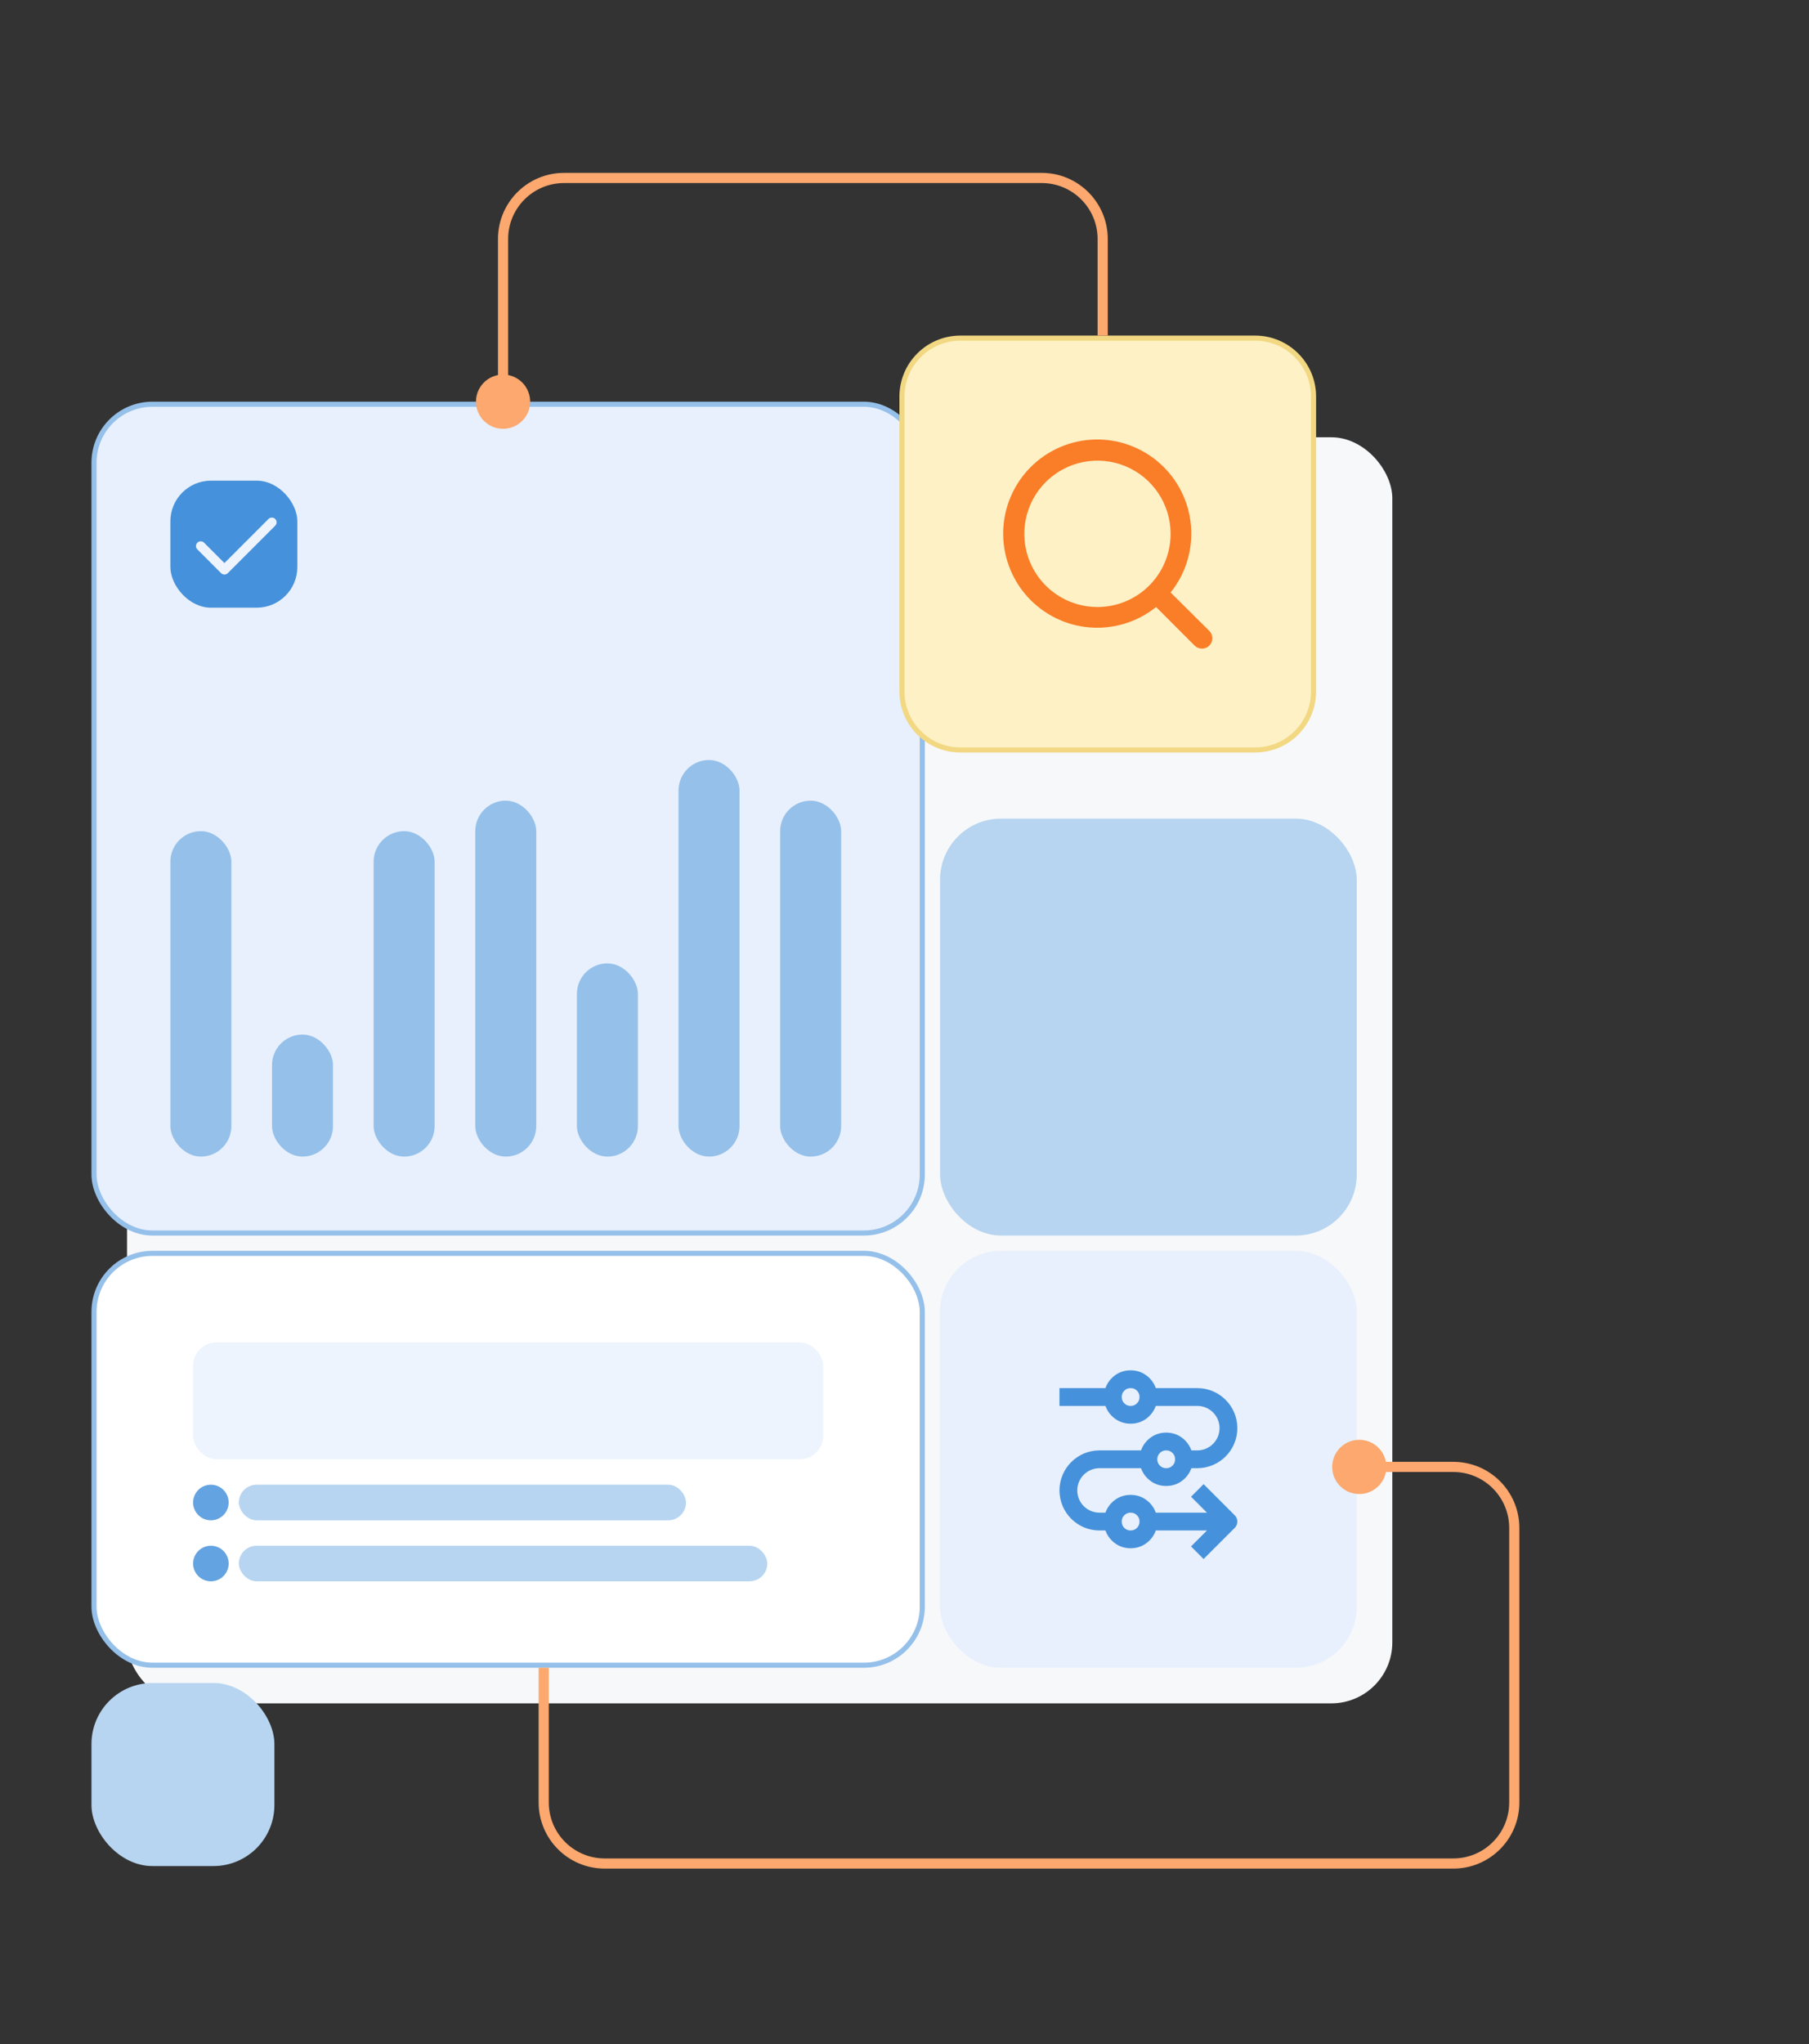 <svg width="356" height="402" viewBox="0 0 356 402" fill="none" xmlns="http://www.w3.org/2000/svg">
<rect x="0" y="0" width="356" height="402" fill="#333333" stroke="none"/>
<rect x="25" y="86" width="249" height="249" rx="12" fill="#F7F8FA"/>
<rect x="18.5" y="79.5" width="163" height="163" rx="11.5" fill="#E7F0FC"/>
<rect x="18.5" y="79.5" width="163" height="163" rx="11.5" stroke="#95C0EA"/>
<rect x="33.531" y="94.532" width="24.983" height="24.983" rx="7.994" fill="#4691DB"/>
<path d="M39.5 107.392L44.167 112.059L53.5 102.726" stroke="#EDF4FD" stroke-width="1.867" stroke-linecap="round" stroke-linejoin="round"/>
<rect x="33.531" y="163.468" width="12" height="64" rx="6" fill="#95C0EA"/>
<rect x="53.531" y="203.468" width="12" height="24" rx="6" fill="#95C0EA"/>
<rect x="73.531" y="163.468" width="12" height="64" rx="6" fill="#95C0EA"/>
<rect x="93.531" y="157.468" width="12" height="70" rx="6" fill="#95C0EA"/>
<rect x="113.531" y="189.468" width="12" height="38" rx="6" fill="#95C0EA"/>
<rect x="133.531" y="149.468" width="12" height="78" rx="6" fill="#95C0EA"/>
<rect x="153.531" y="157.468" width="12" height="70" rx="6" fill="#95C0EA"/>
<rect x="18.5" y="246.5" width="163" height="81" rx="11.5" fill="white"/>
<rect x="18.5" y="246.5" width="163" height="81" rx="11.5" stroke="#95C0EA"/>
<rect x="38" y="264" width="124" height="23" rx="4.646" fill="#EDF4FD"/>
<circle cx="41.5" cy="295.5" r="3.5" fill="#64A3E1"/>
<rect x="47" y="292" width="88" height="7" rx="3.5" fill="#B7D5F1"/>
<circle cx="41.5" cy="307.5" r="3.5" fill="#64A3E1"/>
<rect x="47" y="304" width="104" height="7" rx="3.5" fill="#B7D5F1"/>
<rect x="18" y="331" width="36" height="36" rx="12" fill="#B7D5F1"/>
<rect x="185" y="246" width="82" height="82" rx="12" fill="#E7F0FC"/>
<path d="M222.5 269.5C223.931 269.5 225.205 270.02 226.217 271.033C226.794 271.61 227.204 272.273 227.456 273H235.625C239.974 273 243.5 276.526 243.5 280.875C243.5 285.224 239.974 288.75 235.625 288.75H234.456C234.204 289.477 233.794 290.14 233.217 290.717C232.205 291.73 230.931 292.25 229.5 292.25C228.069 292.25 226.795 291.73 225.783 290.717C225.206 290.14 224.796 289.477 224.544 288.75H216.375C213.959 288.75 212 290.709 212 293.125C212 295.541 213.959 297.5 216.375 297.5H217.544C217.796 296.773 218.206 296.11 218.783 295.533C219.795 294.52 221.069 294 222.5 294C223.931 294 225.205 294.52 226.217 295.533C226.794 296.11 227.204 296.773 227.456 297.5H237.525L234.388 294.362L236.862 291.888L242.987 298.013C243.316 298.341 243.5 298.786 243.5 299.25C243.5 299.656 243.359 300.048 243.103 300.359L242.987 300.487L236.862 306.612L234.388 304.138L237.525 301H227.456C227.204 301.727 226.794 302.39 226.217 302.967C225.205 303.98 223.931 304.5 222.5 304.5C221.069 304.5 219.795 303.98 218.783 302.967C218.206 302.39 217.796 301.727 217.544 301H216.375C212.026 301 208.5 297.474 208.5 293.125C208.5 288.776 212.026 285.25 216.375 285.25H224.544C224.796 284.523 225.206 283.86 225.783 283.283C226.795 282.27 228.069 281.75 229.5 281.75C230.931 281.75 232.205 282.27 233.217 283.283C233.794 283.86 234.204 284.523 234.456 285.25H235.625C238.041 285.25 240 283.291 240 280.875C240 278.459 238.041 276.5 235.625 276.5H227.456C227.204 277.227 226.794 277.89 226.217 278.467C225.205 279.48 223.931 280 222.5 280C221.069 280 219.795 279.48 218.783 278.467C218.206 277.89 217.796 277.227 217.544 276.5H208.5V273H217.544C217.796 272.273 218.206 271.61 218.783 271.033C219.795 270.02 221.069 269.5 222.5 269.5ZM222.5 297.5C221.987 297.5 221.606 297.659 221.258 298.007C220.909 298.356 220.75 298.737 220.75 299.25C220.75 299.763 220.909 300.144 221.258 300.493C221.606 300.841 221.987 301 222.5 301C223.013 301 223.394 300.841 223.743 300.493C224.091 300.144 224.25 299.763 224.25 299.25C224.25 298.737 224.091 298.356 223.743 298.007C223.394 297.659 223.013 297.5 222.5 297.5ZM229.5 285.25C228.987 285.25 228.606 285.409 228.257 285.757C227.909 286.106 227.75 286.487 227.75 287C227.75 287.513 227.909 287.894 228.257 288.243C228.606 288.591 228.987 288.75 229.5 288.75C230.013 288.75 230.394 288.591 230.743 288.243C231.091 287.894 231.25 287.513 231.25 287C231.25 286.487 231.091 286.106 230.743 285.757C230.394 285.409 230.013 285.25 229.5 285.25ZM222.5 273C221.987 273 221.606 273.159 221.258 273.508C220.909 273.856 220.75 274.237 220.75 274.75C220.75 275.263 220.909 275.644 221.258 275.992C221.606 276.341 221.987 276.5 222.5 276.5C223.013 276.5 223.394 276.341 223.743 275.992C224.091 275.644 224.25 275.263 224.25 274.75C224.25 274.237 224.091 273.856 223.743 273.508C223.394 273.159 223.013 273 222.5 273Z" fill="#4691DB"/>
<rect x="185" y="161" width="82" height="82" rx="12" fill="#B7D5F1"/>
<path d="M262.167 288.5C262.167 291.446 264.554 293.833 267.5 293.833C270.446 293.833 272.833 291.446 272.833 288.5C272.833 285.554 270.446 283.167 267.5 283.167C264.554 283.167 262.167 285.554 262.167 288.5ZM267.5 288.5V289.5H286V288.5V287.5H267.5V288.5ZM298 300.5H297V354.5H298H299V300.5H298ZM286 366.5V365.5H119V366.5V367.5H286V366.5ZM107 354.5H108V328H107H106V354.5H107ZM119 366.5V365.5C112.925 365.5 108 360.575 108 354.5H107H106C106 361.68 111.82 367.5 119 367.5V366.5ZM298 354.5H297C297 360.575 292.075 365.5 286 365.5V366.5V367.5C293.18 367.5 299 361.68 299 354.5H298ZM286 288.5V289.5C292.075 289.5 297 294.425 297 300.5H298H299C299 293.32 293.18 287.5 286 287.5V288.5Z" fill="#FCA86E"/>
<path d="M189 66.5H247C253.351 66.5 258.5 71.649 258.5 78V136C258.5 142.351 253.351 147.5 247 147.5H189C182.649 147.5 177.5 142.351 177.5 136V78C177.5 71.649 182.649 66.5 189 66.5Z" fill="#FDF1C5"/>
<path d="M189 66.5H247C253.351 66.5 258.5 71.649 258.5 78V136C258.5 142.351 253.351 147.5 247 147.5H189C182.649 147.5 177.5 142.351 177.5 136V78C177.5 71.649 182.649 66.5 189 66.5Z" stroke="#F2D882"/>
<g clip-path="url(#clip0_8035_9395)">
<path d="M238 124.097L230.369 116.528C233.331 112.835 234.766 108.147 234.378 103.429C233.989 98.711 231.808 94.321 228.283 91.161C224.757 88.002 220.155 86.313 215.423 86.442C210.69 86.572 206.187 88.51 202.84 91.857C199.492 95.205 197.554 99.708 197.425 104.44C197.295 109.173 198.984 113.775 202.143 117.3C205.303 120.826 209.693 123.007 214.411 123.395C219.13 123.783 223.817 122.349 227.51 119.387L235.079 126.956C235.271 127.149 235.498 127.302 235.749 127.406C235.999 127.511 236.268 127.564 236.54 127.564C236.811 127.564 237.08 127.511 237.331 127.406C237.581 127.302 237.809 127.149 238 126.956C238.371 126.572 238.578 126.06 238.578 125.526C238.578 124.993 238.371 124.48 238 124.097ZM215.972 119.387C213.124 119.387 210.341 118.543 207.973 116.961C205.605 115.379 203.76 113.13 202.67 110.499C201.581 107.868 201.296 104.973 201.851 102.181C202.407 99.388 203.778 96.822 205.791 94.809C207.805 92.796 210.37 91.424 213.163 90.869C215.956 90.313 218.851 90.598 221.482 91.688C224.112 92.778 226.361 94.623 227.943 96.991C229.525 99.358 230.369 102.142 230.369 104.99C230.369 108.808 228.852 112.47 226.152 115.17C223.452 117.87 219.79 119.387 215.972 119.387Z" fill="#FA7D27"/>
</g>
<path d="M99 73.667C96.055 73.667 93.667 76.055 93.667 79C93.667 81.945 96.055 84.333 99 84.333C101.946 84.333 104.333 81.945 104.333 79C104.333 76.055 101.946 73.667 99 73.667ZM217 66H218V47H217H216V66H217ZM205 35V34H111V35V36H205V35ZM99 47H98V79H99H100V47H99ZM111 35V34C103.82 34 98 39.82 98 47H99H100C100 40.925 104.925 36 111 36V35ZM217 47H218C218 39.82 212.18 34 205 34V35V36C211.075 36 216 40.925 216 47H217Z" fill="#FCA86E"/>
<defs>
<clipPath id="clip0_8035_9395">
<rect width="42" height="42" fill="white" transform="translate(197 86)"/>
</clipPath>
</defs>
</svg>
